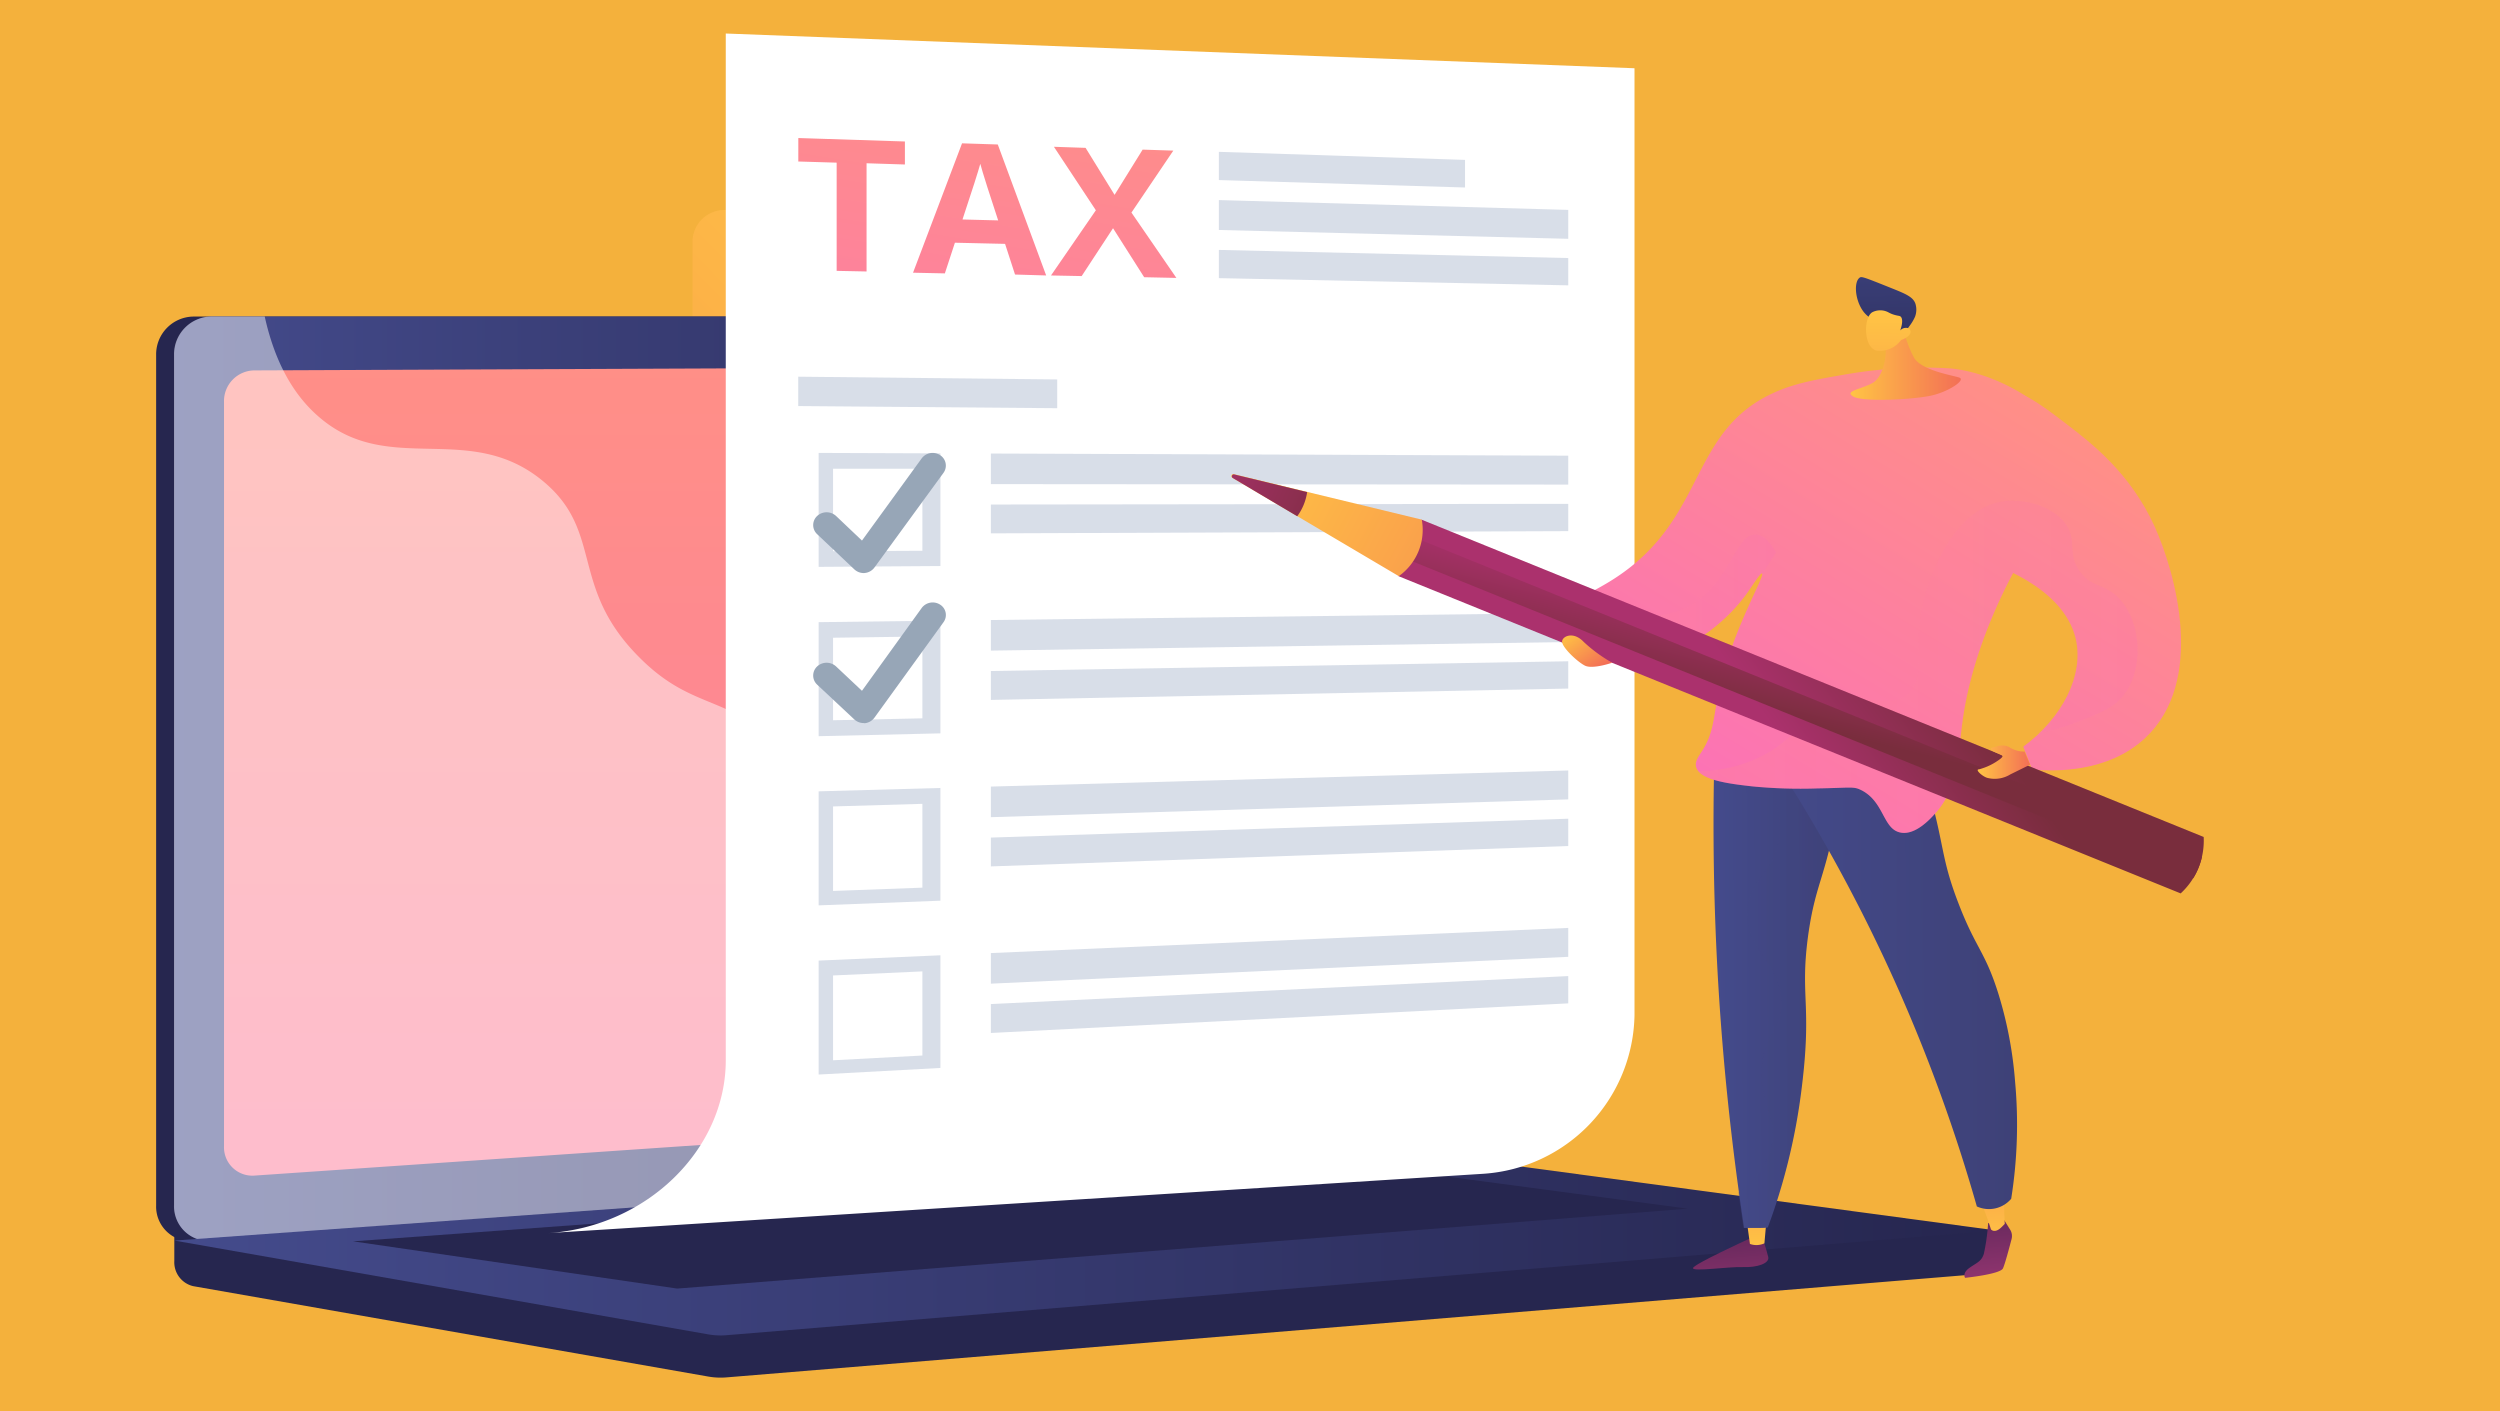 <svg xmlns="http://www.w3.org/2000/svg" xmlns:xlink="http://www.w3.org/1999/xlink" viewBox="0 0 326 184"><defs><style>.cls-1{isolation:isolate;}.cls-2{fill:#f4b13c;}.cls-3{fill:url(#linear-gradient);}.cls-4{fill:url(#linear-gradient-2);}.cls-5{fill:url(#linear-gradient-3);}.cls-6{fill:url(#linear-gradient-4);}.cls-24,.cls-7{opacity:0.3;}.cls-24,.cls-30,.cls-32,.cls-7{mix-blend-mode:multiply;}.cls-7{fill:url(#linear-gradient-5);}.cls-8{fill:#26264f;}.cls-9{fill:url(#linear-gradient-6);}.cls-10{fill:url(#linear-gradient-7);}.cls-11,.cls-12{fill:#fff;}.cls-12{opacity:0.48;mix-blend-mode:soft-light;}.cls-13{fill:url(#linear-gradient-8);}.cls-14{fill:url(#linear-gradient-9);}.cls-15{fill:url(#linear-gradient-10);}.cls-16{fill:url(#linear-gradient-11);}.cls-17{fill:#d8dee8;}.cls-18{fill:#97a6b7;}.cls-19{fill:url(#linear-gradient-12);}.cls-20{fill:url(#linear-gradient-13);}.cls-21{fill:url(#linear-gradient-14);}.cls-22{fill:url(#linear-gradient-15);}.cls-23{fill:url(#linear-gradient-16);}.cls-24{fill:url(#linear-gradient-17);}.cls-25{fill:url(#linear-gradient-18);}.cls-26{fill:url(#linear-gradient-19);}.cls-27{fill:url(#linear-gradient-20);}.cls-28{fill:url(#linear-gradient-21);}.cls-29{fill:url(#linear-gradient-22);}.cls-30,.cls-32{opacity:0.2;}.cls-30{fill:url(#linear-gradient-23);}.cls-31{fill:url(#linear-gradient-24);}.cls-32{fill:url(#linear-gradient-25);}.cls-33{fill:url(#linear-gradient-26);}.cls-34{fill:url(#linear-gradient-27);}.cls-35{fill:url(#linear-gradient-28);}.cls-36{fill:url(#linear-gradient-29);}.cls-37{fill:url(#linear-gradient-30);}.cls-38{fill:url(#linear-gradient-31);}</style><linearGradient id="linear-gradient" x1="205.59" y1="30.39" x2="170.53" y2="62.93" gradientUnits="userSpaceOnUse"><stop offset="0" stop-color="#ffc444"/><stop offset="1" stop-color="#f36f56"/></linearGradient><linearGradient id="linear-gradient-2" x1="91.34" y1="93.22" x2="184.21" y2="93.22" gradientUnits="userSpaceOnUse"><stop offset="0" stop-color="#fff"/><stop offset="1" stop-color="#ebeff2"/></linearGradient><linearGradient id="linear-gradient-3" x1="205.84" y1="32.6" x2="173.06" y2="63.02" xlink:href="#linear-gradient"/><linearGradient id="linear-gradient-4" x1="164.31" y1="64.88" x2="48.04" y2="179.7" xlink:href="#linear-gradient"/><linearGradient id="linear-gradient-5" x1="156.69" y1="62.04" x2="43.81" y2="173.5" xlink:href="#linear-gradient"/><linearGradient id="linear-gradient-6" x1="22.73" y1="101.54" x2="180.42" y2="101.54" gradientUnits="userSpaceOnUse"><stop offset="0" stop-color="#444b8c"/><stop offset="1" stop-color="#26264f"/></linearGradient><linearGradient id="linear-gradient-7" x1="102.15" y1="38.33" x2="102.15" y2="280.34" gradientUnits="userSpaceOnUse"><stop offset="0" stop-color="#ff9085"/><stop offset="1" stop-color="#fb6fbb"/></linearGradient><linearGradient id="linear-gradient-8" x1="22.73" y1="162.17" x2="260.28" y2="162.17" xlink:href="#linear-gradient-6"/><linearGradient id="linear-gradient-9" x1="113.8" y1="2.27" x2="100.45" y2="84.63" xlink:href="#linear-gradient-7"/><linearGradient id="linear-gradient-10" x1="132.64" y1="5.49" x2="119.34" y2="87.54" xlink:href="#linear-gradient-7"/><linearGradient id="linear-gradient-11" x1="148.54" y1="8.37" x2="135.33" y2="89.82" xlink:href="#linear-gradient-7"/><linearGradient id="linear-gradient-12" x1="1014.74" y1="153.49" x2="1016.51" y2="176" gradientTransform="translate(-790.57 -0.69) rotate(-0.14)" gradientUnits="userSpaceOnUse"><stop offset="0" stop-color="#311944"/><stop offset="1" stop-color="#a03976"/></linearGradient><linearGradient id="linear-gradient-13" x1="1019.31" y1="166.02" x2="1018.99" y2="142.71" gradientTransform="translate(-790.57 -0.69) rotate(-0.14)" xlink:href="#linear-gradient"/><linearGradient id="linear-gradient-14" x1="1048.17" y1="150.86" x2="1049.94" y2="173.37" xlink:href="#linear-gradient-12"/><linearGradient id="linear-gradient-15" x1="1049.94" y1="165.6" x2="1049.62" y2="142.28" gradientTransform="translate(-790.57 -0.69) rotate(-0.14)" xlink:href="#linear-gradient"/><linearGradient id="linear-gradient-16" x1="1013.75" y1="128.25" x2="1030.98" y2="128.25" gradientTransform="translate(-790.57 -0.69) rotate(-0.14)" gradientUnits="userSpaceOnUse"><stop offset="0" stop-color="#444b8c"/><stop offset="1" stop-color="#3e4177"/></linearGradient><linearGradient id="linear-gradient-17" x1="1013.74" y1="128.25" x2="1030.98" y2="128.25" xlink:href="#linear-gradient-16"/><linearGradient id="linear-gradient-18" x1="1018.53" y1="126.55" x2="1053.23" y2="126.55" xlink:href="#linear-gradient-16"/><linearGradient id="linear-gradient-19" x1="257.14" y1="44.94" x2="218.04" y2="109.13" xlink:href="#linear-gradient-7"/><linearGradient id="linear-gradient-20" x1="241.3" y1="47.1" x2="255.69" y2="47.1" xlink:href="#linear-gradient"/><linearGradient id="linear-gradient-21" x1="245.56" y1="25.52" x2="246.4" y2="54.69" xlink:href="#linear-gradient-6"/><linearGradient id="linear-gradient-22" x1="246.29" y1="40.64" x2="245.59" y2="76.12" xlink:href="#linear-gradient"/><linearGradient id="linear-gradient-23" x1="203.69" y1="78.1" x2="231.61" y2="78.1" xlink:href="#linear-gradient-7"/><linearGradient id="linear-gradient-24" x1="278.29" y1="57.83" x2="239.19" y2="122.02" xlink:href="#linear-gradient-7"/><linearGradient id="linear-gradient-25" x1="221.44" y1="86.95" x2="278.72" y2="86.95" xlink:href="#linear-gradient-7"/><linearGradient id="linear-gradient-26" x1="788.56" y1="859.26" x2="807.71" y2="871.35" gradientTransform="translate(-861.53 502.41) rotate(-67.91)" gradientUnits="userSpaceOnUse"><stop offset="0" stop-color="#ab316d"/><stop offset="1" stop-color="#792d3d"/></linearGradient><linearGradient id="linear-gradient-27" x1="803.42" y1="860.5" x2="790.24" y2="862.4" xlink:href="#linear-gradient-26"/><linearGradient id="linear-gradient-28" x1="794.96" y1="781.6" x2="788.46" y2="846.46" gradientTransform="translate(-861.53 502.41) rotate(-67.91)" xlink:href="#linear-gradient"/><linearGradient id="linear-gradient-29" x1="792.81" y1="775.93" x2="792.26" y2="799.3" xlink:href="#linear-gradient-26"/><linearGradient id="linear-gradient-30" x1="4191.24" y1="-1108.31" x2="4197.52" y2="-1108.31" gradientTransform="translate(-3114.57 -2706.59) rotate(54.85)" xlink:href="#linear-gradient"/><linearGradient id="linear-gradient-31" x1="257.92" y1="99.41" x2="264.72" y2="99.41" xlink:href="#linear-gradient"/></defs><g class="cls-1"><g id="Layer_1" data-name="Layer 1"><rect class="cls-2" width="326" height="184"/><path class="cls-3" d="M95.86,27.51V158.93L185,153a3.6,3.6,0,0,0,3.59-3.36V32.3a3.62,3.62,0,0,0-3.75-3.36Z"/><path class="cls-4" d="M91.34,31.4V155.05l89.49-5.67a3.39,3.39,0,0,0,3.38-3.16V35.86a3.4,3.4,0,0,0-3.53-3.16Z"/><path class="cls-5" d="M185,36.14h5.44a4.75,4.75,0,0,1,4.75,4.75V56.26A4.75,4.75,0,0,1,190.42,61H185a0,0,0,0,1,0,0V36.14A0,0,0,0,1,185,36.14Z"/><path class="cls-6" d="M90.32,31.24V155.63a4.06,4.06,0,0,0,3.74,3.81l72,9.73c2.26.25,4.26-1.28,4.26-3.26V28.55a3.58,3.58,0,0,0-3.88-3.29L94.59,27.39A4.14,4.14,0,0,0,90.32,31.24Z"/><path class="cls-7" d="M123.76,130.83c-1-14.53,9.27-18,7.54-35C128.78,71.34,105.56,63.15,107.49,43a31.44,31.44,0,0,1,6.88-16.15l-19.78.59a4.14,4.14,0,0,0-4.27,3.85V155.63a4.06,4.06,0,0,0,3.74,3.81l55.44,7.49C130.16,153,124.46,140.63,123.76,130.83Z"/><path class="cls-8" d="M260.28,160.45l-237.55-2v6a3.2,3.2,0,0,0,2.44,3.26l67.17,11.79a9.29,9.29,0,0,0,2.41.11l163-13.45a3,3,0,0,0,2.58-3.17Z"/><path class="cls-8" d="M174.07,150.84l-148.88,11a4.51,4.51,0,0,1-4.83-4.65V46.28a4.93,4.93,0,0,1,4.83-5H174.07a4.27,4.27,0,0,1,4,4.53V146A4.67,4.67,0,0,1,174.07,150.84Z"/><path class="cls-9" d="M176.45,150.84l-148.89,11a4.51,4.51,0,0,1-4.83-4.65V46.28a4.93,4.93,0,0,1,4.83-5H176.45a4.28,4.28,0,0,1,4,4.53V146A4.68,4.68,0,0,1,176.45,150.84Z"/><path class="cls-10" d="M171.81,143.78,33.14,153.3a3.7,3.7,0,0,1-3.93-3.82V52.41a4,4,0,0,1,3.93-4.11l138.67-.59a3.5,3.5,0,0,1,3.28,3.71v88.41A3.83,3.83,0,0,1,171.81,143.78Z"/><path class="cls-11" d="M107.26,44.3a1.72,1.72,0,1,1-1.71-1.86A1.79,1.79,0,0,1,107.26,44.3Z"/><path class="cls-12" d="M27.56,161.8l148.13-10.9.76-.06a4,4,0,0,0,2.62-1.32c-10.66-.59-17.28-4.37-21.55-8.28-8.58-7.85-7.09-15.59-16.34-20.75-11.54-6.44-20.61,1.72-29.36-6.33-5.31-4.88-2.7-8.52-9.23-15.81-7.24-8.07-12-5.36-19.22-12.63-9.19-9.19-4.59-16.34-12.51-22.94-9.6-8-20-.59-29.1-8.27-3.95-3.31-6.11-8.12-7.24-13.24h-7a4.93,4.93,0,0,0-4.83,5V157.15A4.51,4.51,0,0,0,27.56,161.8Z"/><path class="cls-13" d="M182.38,150.24,22.73,161.77,92.34,174a9.29,9.29,0,0,0,2.41.11l165.53-13.66-75.36-10.14A12.68,12.68,0,0,0,182.38,150.24Z"/><polygon class="cls-8" points="46.03 161.87 178.94 152.12 220.08 157.61 88.31 168.03 46.03 161.87"/><path class="cls-11" d="M213.14,132.37a21.1,21.1,0,0,1-19.7,20.69l-122,7.74h0c12.9-.81,23.2-10.9,23.2-22.54V4.37L213.14,8.9Z"/><path class="cls-14" d="M113,35.4l-3.9-.08V21.21l-5-.15V18l13.9.45v3l-5-.16Z"/><path class="cls-15" d="M132.36,35.8l-1.3-4-6.54-.15-1.31,4-4.15-.09,6.39-16.87,4.66.15,6.31,17.08Zm-2.2-7.06q-1.8-5.5-2-6.23c-.15-.49-.26-.87-.33-1.15q-.4,1.47-2.32,7.26Z"/><path class="cls-16" d="M153.4,36.24l-4.2-.09-4.06-6.39L141.05,36l-4-.08,5.85-8.5-5.47-8.28,4.13.14,3.78,6.13L149,19.51l4,.13-5.46,8.08Z"/><polygon class="cls-17" points="191.04 24.45 158.94 23.48 158.94 19.8 191.04 20.85 191.04 24.45"/><polygon class="cls-17" points="204.5 31.14 158.94 29.99 158.94 26.09 204.5 27.37 204.5 31.14"/><polygon class="cls-17" points="204.5 37.21 158.94 36.27 158.94 32.59 204.5 33.65 204.5 37.21"/><polygon class="cls-17" points="137.86 53.23 104.09 52.95 104.09 49.12 137.86 49.48 137.86 53.23"/><path class="cls-17" d="M122.63,73.81l-15.88.11V59.06l15.88.06Zm-14-1.93,11.65-.06V61.12l-11.65,0Z"/><polygon class="cls-17" points="204.5 63.19 129.21 63.13 129.21 59.14 204.5 59.42 204.5 63.19"/><polygon class="cls-17" points="204.5 69.26 129.21 69.55 129.21 65.79 204.5 65.7 204.5 69.26"/><path class="cls-17" d="M122.63,95.63,106.75,96V81.13l15.88-.2Zm-14-1.71,11.65-.25V83l-11.65.16Z"/><polygon class="cls-17" points="204.5 83.72 129.21 84.84 129.21 80.85 204.5 79.94 204.5 83.72"/><polygon class="cls-17" points="204.5 89.79 129.21 91.27 129.21 87.5 204.5 86.23 204.5 89.79"/><path class="cls-17" d="M122.63,117.45l-15.88.61V103.19l15.88-.44Zm-14-1.27,11.65-.43V104.82l-11.65.34Z"/><polygon class="cls-17" points="204.5 104.24 129.21 106.56 129.21 102.57 204.5 100.47 204.5 104.24"/><polygon class="cls-17" points="204.5 110.32 129.21 112.98 129.21 109.22 204.5 106.76 204.5 110.32"/><path class="cls-17" d="M122.63,139.26l-15.88.86V125.26l15.88-.69Zm-14-1,11.65-.62V126.67l-11.65.53Z"/><polygon class="cls-17" points="204.5 124.77 129.21 128.27 129.21 124.28 204.5 121 204.5 124.77"/><polygon class="cls-17" points="204.5 130.84 129.21 134.7 129.21 130.93 204.5 127.28 204.5 130.84"/><path class="cls-18" d="M112.65,74.73a1.82,1.82,0,0,1-1.24-.48l-4.86-4.6a1.62,1.62,0,0,1,0-2.36,1.82,1.82,0,0,1,2.48,0l3.37,3.2,7.79-10.72a1.78,1.78,0,0,1,2.41-.41,1.61,1.61,0,0,1,.43,2.3l-9,12.34a1.78,1.78,0,0,1-1.28.72Z"/><path class="cls-18" d="M112.65,94.29a1.81,1.81,0,0,1-1.24-.47l-4.86-4.55a1.62,1.62,0,0,1,0-2.36,1.82,1.82,0,0,1,2.48,0l3.37,3.17,7.79-10.8a1.79,1.79,0,0,1,2.41-.43,1.59,1.59,0,0,1,.43,2.29l-9,12.44a1.8,1.8,0,0,1-1.28.73Z"/><path class="cls-19" d="M228,161.58s-7.11,3.25-7.23,3.77,4.58-.19,6.5-.12,3.49-.5,3.31-1.31-.85-2.85-.85-2.85Z"/><path class="cls-20" d="M227.75,159l.44,3.21a2.51,2.51,0,0,0,1.89-.08l.31-3.52Z"/><path class="cls-21" d="M261.28,159l.83,1.33a1.55,1.55,0,0,1,.2,1.24c-.29,1.11-.86,3.26-1.12,3.82-.34.77-4.94,1.24-4.94,1.24s-.42-.58.54-1.28,1.57-.81,1.9-1.84a26.72,26.72,0,0,0,.56-4Z"/><path class="cls-22" d="M257.83,155.58a43.51,43.51,0,0,1,1.79,4.73s.48.61,1.39-.3.41-.4.41-.4l-.18-4.42Z"/><path class="cls-23" d="M223.68,94.56c-.35,9.56-.34,20,.23,31.05.65,12.5,1.93,24,3.52,34.51.58,0,1.2,0,1.84,0,.43,0,.85,0,1.25-.06a78.54,78.54,0,0,0,2.62-8.45,79.87,79.87,0,0,0,1.82-9.88c1.34-10.83-.27-11.77.83-19.8,1-7.11,2.37-7.4,4-17.49,1.76-11,.42-12.6-.22-13.19C236.8,88.73,230.34,90.47,223.68,94.56Z"/><path class="cls-24" d="M239.56,91.25c-2.63-2.4-8.63-.93-15,2.76,7.31,7.86,8.12,13,7.25,16.29-1,3.75-4,4.84-4,8.93,0,5,4.58,6.36,4.49,11.69,0,3.52-2,3.49-2.51,7.84-.55,5.15,2.07,6.92,1.23,10.73-.36,1.64-1.39,3.79-4.34,6,.22,1.56.44,3.11.67,4.63.58,0,1.2,0,1.84,0,.43,0,.85,0,1.25-.06a78.54,78.54,0,0,0,2.62-8.45,79.87,79.87,0,0,0,1.82-9.88c1.34-10.83-.27-11.77.83-19.8,1-7.11,2.37-7.4,4-17.49C241.54,93.48,240.2,91.84,239.56,91.25Z"/><path class="cls-25" d="M228.2,94.39a216.17,216.17,0,0,1,19.18,34.25,215.15,215.15,0,0,1,10.4,28.68,3.8,3.8,0,0,0,4.48-1,61.5,61.5,0,0,0,.51-15.25,52.26,52.26,0,0,0-2.17-11.45c-1.75-5.59-2.94-5.9-5.21-11.81-2.37-6.13-1.8-7.67-4.07-15.34a101.33,101.33,0,0,0-5-13.46Z"/><path class="cls-26" d="M202.61,81.45c0,2.23,3.72,4.2,6.68,4.8,6.9,1.41,14.9-3.61,18.7-9.16.75-1.09,1.58-2.41,1.78-2.31.45.24-3.7,7.06-5.5,14.81-.92,4-.68,5.83-2.4,8.47-.39.6-.87,1.22-.7,1.93.42,1.77,4.48,2.23,7.29,2.55a64.36,64.36,0,0,0,8.47.27c4.39-.07,4.73-.29,5.73.2,3.05,1.49,2.84,5.08,5.14,5.55,1.92.41,3.88-1.74,4.5-2.43,3.22-3.54,3-7.82,3.62-12.13,1.33-10,6.77-21,12.1-27.95,1.61-2.11,2.74-3.22,2.81-5.18.2-5.75-8.91-12.1-16.5-12.83a56.78,56.78,0,0,0-9.29.19c-1.4.13-2.88.33-4.48.61-3.87.67-6.56,1.14-9.31,2.4-11.08,5.07-8.66,16.35-20.65,24.15C206.48,78.07,202.54,79.11,202.61,81.45Z"/><path class="cls-27" d="M248,42.07a16.68,16.68,0,0,0,1.57,4.55c1,1.71,5.08,2.32,5.93,2.62s-1.28,1.78-3.56,2.32-8.92.89-10.23.17.85-.93,2.42-1.76,2.08-4.16,1.6-5.59S248,42.07,248,42.07Z"/><path class="cls-28" d="M243.67,41.3c-1.65-1.17-2.11-4.36-1.19-5.08.26-.21.51-.11,4.23,1.38,1.85.74,2.76,1.14,3.06,2a2.61,2.61,0,0,1-.05,1.7,6,6,0,0,1-.76,1.26c-.4.58-.37.56-.49.73a9.26,9.26,0,0,1-1.91,1.86,6.07,6.07,0,0,0-.3-1.06,5.88,5.88,0,0,0-.67-1.25A6.47,6.47,0,0,0,243.67,41.3Z"/><path class="cls-29" d="M247.9,44.34a3.42,3.42,0,0,1-3.08,1.39c-1.8-.2-1.88-4.24-.7-5a2.27,2.27,0,0,1,1.78-.15c.37.12.49.28,1.08.46s.72.11.88.26.34.63-.07,1.79a1,1,0,0,1,1.06-.29.53.53,0,0,1,.23.24C249.31,43.47,248.87,44,247.9,44.34Z"/><path class="cls-30" d="M212.29,81.11c5-1.13,7-1.09,9.48-3.09,4.12-3.32,4.74-8.37,7.13-8.31,1.13,0,2,1.18,2.71,2.32-.61.94-1.21,1.88-1.81,2.83,0,0,0-.07,0-.08-.2-.1-1,1.22-1.78,2.31-3.8,5.55-11.8,10.57-18.7,9.16a12,12,0,0,1-5.6-2.72A84.93,84.93,0,0,1,212.29,81.11Z"/><path class="cls-31" d="M265,100.35c3,.27,9.86.4,14.69-4.07,8-7.44,4-21.59,1.25-27.68-3.2-7-8.31-10.88-11.41-13.26-3.85-2.94-6.2-4.74-9-4.34-7.31,1-12.37,16-8.36,20.32,1.31,1.4,2.62.6,6.42,1.82,1.24.39,10.48,3.33,12.09,10.14,1.12,4.76-1.74,10.34-6.85,14.09Z"/><path class="cls-32" d="M231,97.89c3.43-2.17,3.94-4.37,7.79-5.86,5-1.93,7.39.52,9.87-1.46,2.94-2.35.34-6.46,2.54-13.58.37-1.21,3.22-10.39,9.74-11.56,3-.55,7.06.62,8.61,3.19,1.21,2,.08,3.52,1.56,5.75s3.23,1.68,5.1,3.54c3,3,3.44,9.16.75,12.68-1.25,1.64-2.88,2.29-5.95,3.51a30,30,0,0,1-5.12,1.5c3.76-3.61,5.71-8.26,4.75-12.32-1-4.24-5-7-8.12-8.54A59.09,59.09,0,0,0,255.92,94c-.57,4.31-.4,8.59-3.62,12.13-.62.69-2.58,2.84-4.5,2.43-2.3-.47-2.09-4.06-5.14-5.55-1-.49-1.34-.27-5.73-.2a64.36,64.36,0,0,1-8.47-.27c-2.5-.28-6-.68-7-2A18.35,18.35,0,0,0,231,97.89Z"/><path class="cls-33" d="M287.36,109.14a9.34,9.34,0,0,1-3,7.36l-102-41.37,3-7.37Z"/><path class="cls-34" d="M286,114.52a8.94,8.94,0,0,0,1.13-2.77L184.46,70.09l-1.12,2.77Z"/><path class="cls-35" d="M185.4,67.76a7.4,7.4,0,0,1-3,7.37L160.73,62.32a.26.26,0,0,1,.2-.48Z"/><path class="cls-36" d="M160.73,62.32l8.43,5a6.93,6.93,0,0,0,1.29-3.15l-9.52-2.31A.26.26,0,0,0,160.73,62.32Z"/><path class="cls-37" d="M210.23,86.42a19.36,19.36,0,0,1-3.72-2.72c-1.26-1.34-2.67-.82-2.81-.11s2,2.74,3,3.22S210.23,86.42,210.23,86.42Z"/><path class="cls-38" d="M264.72,99.71,264,98a3.45,3.45,0,0,1-2-.58,2,2,0,0,0-1.55-.1c-.25.07-1.49.2-.39.72s1.29.46.83.88a7.86,7.86,0,0,1-2.82,1.4c-.62,0,.51,1,1.14,1.13a3.86,3.86,0,0,0,2.94-.47C262.65,100.74,264.72,99.71,264.72,99.71Z"/></g></g></svg>